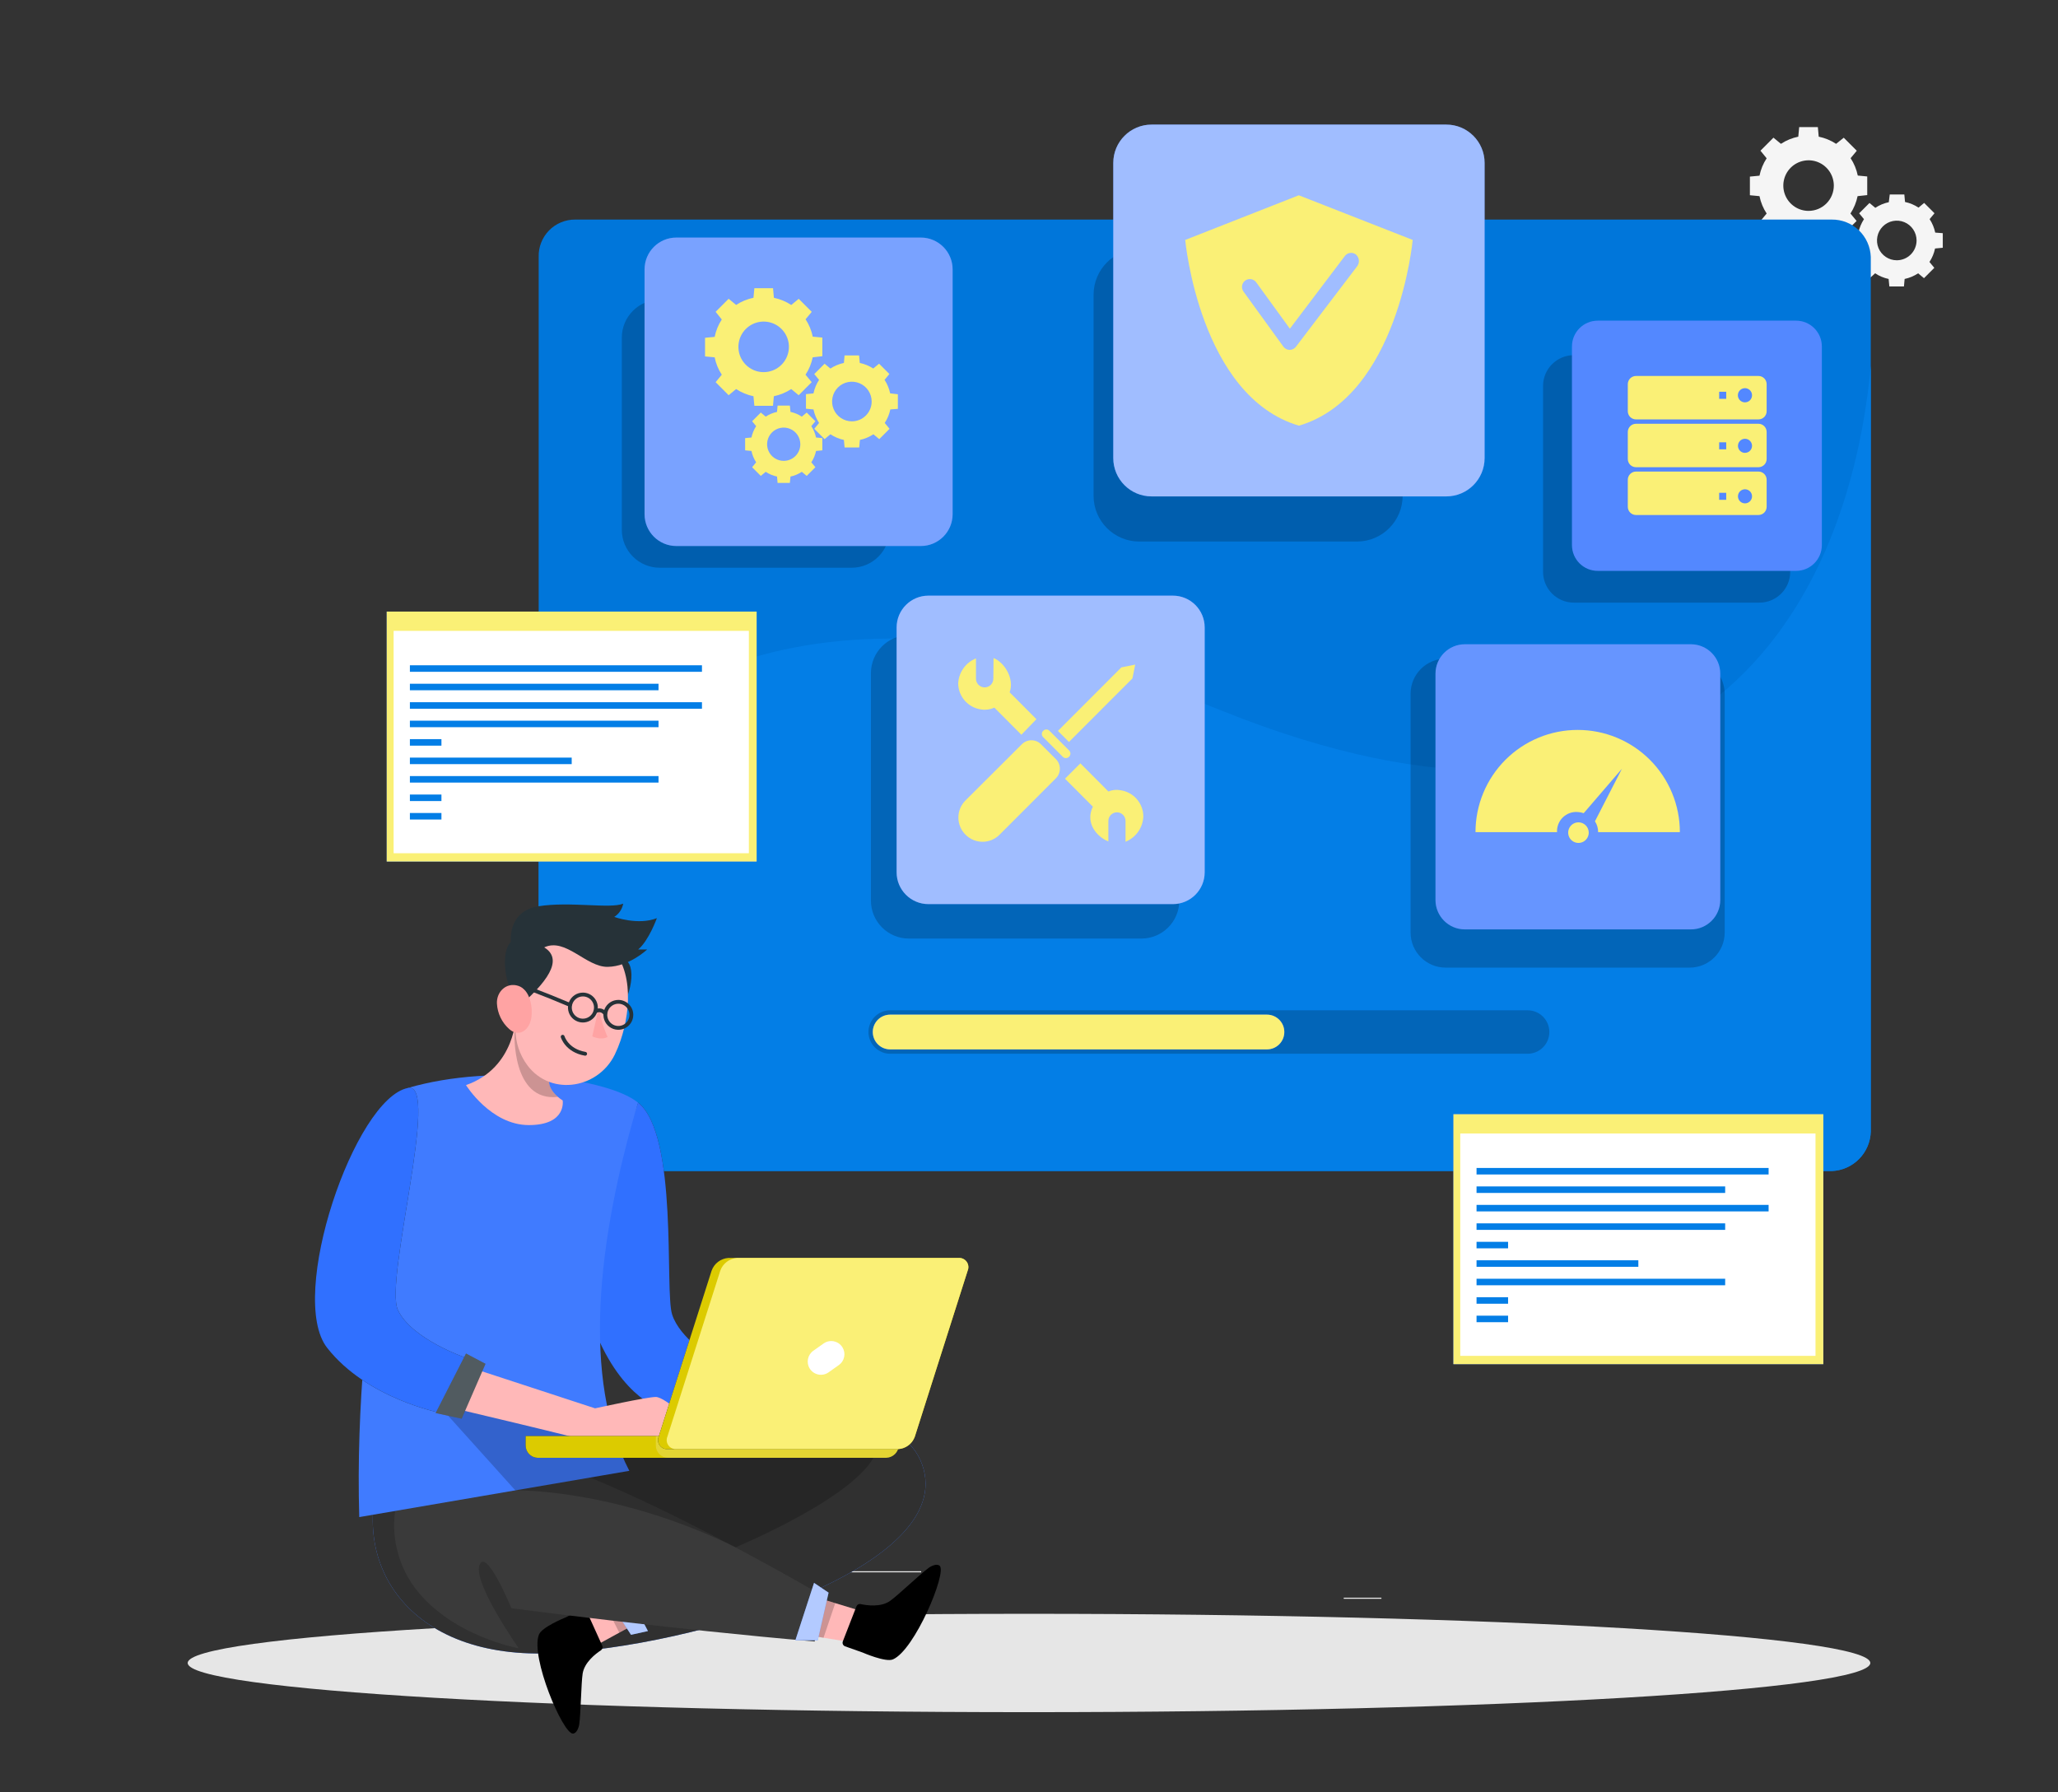 <svg width="302" height="263" viewBox="0 0 302 263" fill="none" xmlns="http://www.w3.org/2000/svg">
<rect x="0" y="0" width="302" height="263" fill="#333333" stroke="none"/>
<g clip-path="url(#clip0_59_152)">
<g clip-path="url(#clip1_59_152)">
<path d="M202.716 234.466H197.183V234.625H202.716V234.466Z" fill="#EBEBEB"/>
<path d="M62.423 227.886H58.392V228.045H62.423V227.886Z" fill="#EBEBEB"/>
<path d="M135.177 230.583H75.527V230.742H135.177V230.583Z" fill="#EBEBEB"/>
<path d="M274.006 28.632V25.897L272.618 25.763C272.431 24.854 272.075 23.989 271.567 23.213L272.471 22.123L270.561 20.21L269.434 21.109C268.659 20.6 267.795 20.243 266.887 20.057L266.76 18.648H264.022L263.888 20.057C262.98 20.243 262.116 20.6 261.341 21.109L260.246 20.203L258.336 22.116L259.246 23.232C258.736 24.007 258.379 24.873 258.196 25.782L256.788 25.916V28.651L258.196 28.785C258.379 29.695 258.736 30.561 259.246 31.336L258.342 32.426L260.252 34.339L261.347 33.433C262.122 33.943 262.986 34.3 263.894 34.486L264.028 35.895H266.766L266.893 34.486C267.801 34.299 268.665 33.942 269.44 33.433L270.536 34.339L272.446 32.426L271.542 31.336C272.049 30.56 272.406 29.694 272.592 28.785L274.006 28.632ZM265.403 30.947C264.67 30.948 263.953 30.732 263.343 30.325C262.733 29.918 262.257 29.338 261.975 28.66C261.694 27.983 261.619 27.236 261.762 26.516C261.904 25.796 262.256 25.134 262.774 24.614C263.292 24.095 263.953 23.741 264.672 23.597C265.391 23.453 266.136 23.526 266.814 23.807C267.491 24.088 268.07 24.563 268.478 25.174C268.885 25.784 269.103 26.502 269.103 27.236C269.103 28.219 268.713 29.162 268.02 29.858C267.326 30.553 266.385 30.945 265.403 30.947Z" fill="#F5F5F5"/>
<path d="M285.092 36.36V34.218L283.984 34.135C283.836 33.43 283.557 32.76 283.162 32.158L283.875 31.297L282.36 29.78L281.532 30.468C280.931 30.069 280.259 29.788 279.552 29.64L279.45 28.537H277.311L277.17 29.672C276.464 29.82 275.792 30.102 275.19 30.5L274.337 29.786L272.822 31.304L273.528 32.164C273.135 32.767 272.856 33.437 272.707 34.141L271.605 34.249V36.392L272.707 36.5C272.854 37.205 273.133 37.875 273.528 38.477L272.822 39.337L274.337 40.855L275.165 40.109C275.767 40.508 276.439 40.789 277.145 40.938L277.253 42.041H279.393L279.495 40.938C280.201 40.79 280.873 40.508 281.475 40.109L282.334 40.823L283.85 39.306L283.137 38.445C283.532 37.843 283.811 37.173 283.958 36.468L285.092 36.36ZM278.348 38.196C277.774 38.197 277.212 38.028 276.734 37.709C276.255 37.391 275.882 36.937 275.661 36.406C275.441 35.875 275.382 35.29 275.494 34.725C275.605 34.161 275.881 33.642 276.287 33.235C276.693 32.828 277.21 32.55 277.773 32.438C278.337 32.325 278.921 32.382 279.452 32.602C279.983 32.822 280.437 33.194 280.756 33.673C281.075 34.151 281.246 34.713 281.246 35.289C281.246 36.059 280.941 36.797 280.397 37.342C279.854 37.887 279.117 38.194 278.348 38.196Z" fill="#F5F5F5"/>
<path d="M274.006 42.455V40.651L273.083 40.562C272.959 39.968 272.724 39.403 272.389 38.898L272.987 38.177L271.714 36.902L270.994 37.501C270.488 37.168 269.924 36.933 269.332 36.806L269.243 35.882H267.447L267.358 36.806C266.766 36.933 266.202 37.168 265.696 37.501L264.977 36.902L263.703 38.177L264.296 38.898C263.965 39.405 263.732 39.969 263.608 40.562L262.678 40.651V42.455L263.608 42.538C263.732 43.131 263.965 43.695 264.296 44.202L263.703 44.923L264.977 46.198L265.696 45.605C266.201 45.939 266.765 46.172 267.358 46.294L267.447 47.225H269.243L269.332 46.294C269.925 46.172 270.489 45.939 270.994 45.605L271.714 46.198L272.987 44.923L272.389 44.202C272.724 43.697 272.959 43.132 273.083 42.538L274.006 42.455ZM268.345 43.992C267.863 43.993 267.391 43.851 266.989 43.584C266.587 43.316 266.273 42.935 266.088 42.489C265.902 42.043 265.853 41.552 265.946 41.078C266.04 40.603 266.271 40.168 266.612 39.826C266.953 39.483 267.388 39.25 267.861 39.155C268.334 39.061 268.825 39.109 269.271 39.293C269.717 39.478 270.098 39.791 270.366 40.193C270.634 40.594 270.778 41.067 270.778 41.55C270.778 42.197 270.522 42.817 270.066 43.275C269.61 43.732 268.991 43.99 268.345 43.992Z" fill="#E0E0E0"/>
<path d="M151 251.266C219.184 251.266 274.458 248.035 274.458 244.049C274.458 240.062 219.184 236.831 151 236.831C82.816 236.831 27.542 240.062 27.542 244.049C27.542 248.035 82.816 251.266 151 251.266Z" fill="#E6E6E6"/>
<path d="M274.528 37.712V166.027C274.493 167.546 273.881 168.995 272.816 170.078C271.751 171.161 270.314 171.796 268.797 171.854H84.39C81.328 171.854 79.048 169.1 79.048 166.027V37.712C79.027 36.997 79.149 36.285 79.409 35.618C79.668 34.952 80.058 34.344 80.556 33.832C81.055 33.32 81.651 32.913 82.31 32.637C82.969 32.36 83.676 32.219 84.39 32.222H268.797C270.279 32.206 271.709 32.772 272.78 33.798C273.851 34.824 274.478 36.228 274.528 37.712Z" fill="#0076DA"/>
<path d="M274.528 53.702V166.027C274.493 167.546 273.881 168.995 272.816 170.078C271.751 171.161 270.314 171.796 268.797 171.854H84.39C81.328 171.854 79.048 169.1 79.048 166.027V122.307C95.272 91.065 133.948 86.003 179.227 104.27C243.328 130.13 270.663 95.031 274.528 53.702Z" fill="#037EE6"/>
<path opacity="0.2" d="M224.174 154.639H130.624C129.78 154.639 128.97 154.303 128.373 153.706C127.776 153.108 127.441 152.297 127.441 151.451C127.441 150.606 127.776 149.795 128.373 149.197C128.97 148.599 129.78 148.263 130.624 148.263H224.174C225.019 148.263 225.829 148.599 226.426 149.197C227.023 149.795 227.358 150.606 227.358 151.451C227.358 152.297 227.023 153.108 226.426 153.706C225.829 154.303 225.019 154.639 224.174 154.639Z" fill="black"/>
<path d="M130.624 154.002C129.949 154.002 129.301 153.733 128.823 153.255C128.346 152.777 128.077 152.128 128.077 151.451C128.077 150.775 128.346 150.126 128.823 149.648C129.301 149.17 129.949 148.901 130.624 148.901H185.919C186.594 148.901 187.242 149.17 187.72 149.648C188.198 150.126 188.466 150.775 188.466 151.451C188.466 152.128 188.198 152.777 187.72 153.255C187.242 153.733 186.594 154.002 185.919 154.002H130.624Z" fill="#407BFF"/>
<path d="M130.624 154.002C129.949 154.002 129.301 153.733 128.823 153.255C128.346 152.777 128.077 152.128 128.077 151.451C128.077 150.775 128.346 150.126 128.823 149.648C129.301 149.17 129.949 148.901 130.624 148.901H185.919C186.594 148.901 187.242 149.17 187.72 149.648C188.198 150.126 188.466 150.775 188.466 151.451C188.466 152.128 188.198 152.777 187.72 153.255C187.242 153.733 186.594 154.002 185.919 154.002H130.624Z" fill="#FAF076"/>
<path d="M93.649 161.819C99.583 166.594 97.514 189.388 98.628 192.895C99.742 196.402 104.518 199.271 104.518 199.271L97.858 207.081C97.858 207.081 92.286 206.112 88.052 197.026C83.817 187.941 93.649 161.819 93.649 161.819Z" fill="#263238"/>
<path d="M93.649 161.819C99.583 166.594 97.514 189.388 98.628 192.895C99.742 196.402 104.518 199.271 104.518 199.271L97.858 207.081C97.858 207.081 92.286 206.112 88.052 197.026C83.817 187.941 93.649 161.819 93.649 161.819Z" fill="#3070FF"/>
<path d="M87.326 211.863C87.326 211.863 129.987 199.946 135.323 214.936C140.659 229.926 101.971 241.868 80.557 242.627C59.144 243.385 50.395 228.287 56.711 213.986L87.326 211.863Z" fill="#407BFF"/>
<path d="M87.326 211.863C87.326 211.863 129.987 199.946 135.323 214.936C140.659 229.926 101.971 241.868 80.557 242.627C59.144 243.385 50.395 228.287 56.711 213.986L87.326 211.863Z" fill="#303030"/>
<path d="M96.004 229.282L88.459 234.816L84.836 237.481L87.198 241.613L90.879 239.598L99.863 234.682L96.004 229.282Z" fill="#FFB8B8"/>
<path d="M88.37 241.492L86.091 236.461C86.061 236.395 86.017 236.336 85.964 236.287C85.911 236.238 85.848 236.2 85.78 236.175C85.711 236.151 85.639 236.14 85.567 236.145C85.494 236.149 85.423 236.168 85.358 236.2L82.9 237.405C82.9 237.405 79.481 238.788 79.08 239.898C77.806 243.15 82.576 254.403 84.059 254.409C84.601 254.409 84.925 253.568 85.002 253.032C85.237 251.323 85.282 247.039 85.498 245.617C85.753 243.959 87.409 242.684 88.204 242.174C88.308 242.098 88.38 241.988 88.411 241.863C88.441 241.738 88.427 241.607 88.37 241.492Z" fill="black"/>
<path opacity="0.2" d="M96.004 229.282L88.459 234.816L90.879 239.598L99.863 234.682L96.004 229.282Z" fill="black"/>
<path d="M92.598 239.911L95.081 239.362L90.962 231.475L88.656 233.828L92.598 239.911Z" fill="#407BFF"/>
<path opacity="0.6" d="M92.598 239.911L95.081 239.362L90.962 231.475L88.656 233.828L92.598 239.911Z" fill="white"/>
<path d="M111.617 238.82L120.85 240.344L125.288 241.071L126.581 236.487L122.569 235.263L112.776 232.279L111.617 238.82Z" fill="#FFB8B8"/>
<path d="M125.677 235.741L123.677 240.886C123.652 240.954 123.64 241.027 123.643 241.1C123.645 241.173 123.662 241.244 123.692 241.311C123.722 241.377 123.765 241.437 123.818 241.486C123.872 241.536 123.934 241.575 124.002 241.6L126.581 242.512C126.581 242.512 129.962 243.991 131.038 243.519C134.222 242.142 138.946 230.87 137.909 229.805C137.527 229.416 136.705 229.773 136.266 230.098C134.884 231.118 131.809 234.089 130.631 234.925C129.268 235.907 127.186 235.601 126.282 235.403C126.157 235.378 126.028 235.399 125.917 235.461C125.806 235.522 125.721 235.622 125.677 235.741Z" fill="black"/>
<path opacity="0.2" d="M111.617 238.82L120.85 240.344L122.569 235.263L112.776 232.279L111.617 238.82Z" fill="black"/>
<path d="M120.978 234.338C120.978 234.338 82.595 211.665 69.605 212.271C56.616 212.877 55.489 225.794 60.844 232.967C66.199 240.14 76.126 241.894 76.126 241.894C76.126 241.894 69.389 232.33 70.363 229.677C71.337 227.025 75.049 236.015 75.049 236.015C75.049 236.015 98.832 239.133 119.551 240.893L120.978 234.338Z" fill="#3A3A3A"/>
<path d="M121.589 233.726L119.456 232.292L116.718 240.714H120.003L121.589 233.726Z" fill="#407BFF"/>
<path opacity="0.6" d="M121.589 233.726L119.456 232.292L116.718 240.714H120.003L121.589 233.726Z" fill="white"/>
<path d="M92.35 215.848C85.403 202.459 87.612 182.088 93.623 161.819C89.421 158.305 72.655 155.934 59.876 159.657C59.876 159.657 51.764 189.758 52.719 222.638L92.35 215.848Z" fill="#407BFF"/>
<path d="M77.603 165.109C72.019 165.109 68.383 159.243 68.383 159.243C75.705 156.692 75.731 148.933 75.731 148.933L78.552 151.694L82.569 155.634C79.226 158.006 80.805 160.059 81.869 160.971C82.086 161.165 82.321 161.34 82.569 161.493C82.569 161.493 83.187 165.109 77.603 165.109Z" fill="#FFB8B8"/>
<path opacity="0.2" d="M81.869 160.971C75.017 161.742 75.501 151.47 75.501 151.47C76.529 151.454 77.556 151.529 78.57 151.694L82.588 155.634C79.226 158.006 80.805 160.059 81.869 160.971Z" fill="black"/>
<path d="M87.218 141.25C84.626 142.321 85.123 145.158 89.427 150.329C92.076 148.04 93.515 142.838 92.12 141.167C90.726 139.497 89.484 140.3 87.218 141.25Z" fill="#263238"/>
<path d="M91.051 152.727C90.816 153.419 90.539 154.096 90.223 154.754C87.676 159.976 80.302 160.99 77.042 155.825L77.004 155.774C74.852 152.299 75.661 149.054 76.558 143.431C76.758 142.127 77.286 140.896 78.092 139.853C78.898 138.81 79.955 137.989 81.165 137.467C82.374 136.946 83.697 136.741 85.007 136.872C86.318 137.002 87.573 137.465 88.656 138.215C92.948 141.205 92.694 147.926 91.051 152.727Z" fill="#FFB8B8"/>
<path d="M87.886 147.823C88.109 149.325 88.537 150.788 89.16 152.172C88.179 152.733 86.912 152.089 86.912 152.089L87.886 147.823Z" fill="#FFA3A3"/>
<path d="M79.863 139.031C82.251 140.504 81.309 143.226 76.24 147.639C73.98 144.961 73.388 139.586 75.037 138.17C76.686 136.755 77.775 137.75 79.863 139.031Z" fill="#263238"/>
<path d="M72.923 147.294C72.963 148.003 73.144 148.697 73.453 149.336C73.762 149.975 74.194 150.547 74.725 151.018C76.151 152.293 77.673 151.184 77.959 149.411C78.22 147.811 77.781 145.235 76.049 144.674C74.317 144.113 72.827 145.541 72.923 147.294Z" fill="#FFA3A3"/>
<path d="M82.569 152.146C82.569 152.146 83.155 154.174 85.868 154.646" stroke="#263238" stroke-width="0.56" stroke-linecap="round" stroke-linejoin="round"/>
<path d="M87.447 147.862C87.447 148.24 87.335 148.61 87.125 148.924C86.915 149.239 86.617 149.484 86.267 149.629C85.918 149.774 85.534 149.812 85.164 149.738C84.793 149.664 84.453 149.482 84.186 149.214C83.919 148.947 83.737 148.606 83.663 148.235C83.589 147.864 83.627 147.479 83.772 147.13C83.916 146.78 84.161 146.482 84.475 146.271C84.789 146.061 85.159 145.949 85.537 145.949C86.043 145.949 86.529 146.151 86.887 146.509C87.245 146.868 87.447 147.354 87.447 147.862Z" stroke="#263238" stroke-width="0.56" stroke-linecap="round" stroke-linejoin="round"/>
<path d="M92.649 148.933C92.649 149.311 92.537 149.681 92.327 149.995C92.117 150.31 91.819 150.555 91.47 150.7C91.121 150.845 90.737 150.883 90.366 150.809C89.996 150.735 89.655 150.553 89.388 150.285C89.121 150.018 88.939 149.677 88.865 149.306C88.791 148.935 88.829 148.55 88.974 148.201C89.118 147.851 89.363 147.553 89.677 147.342C89.992 147.132 90.361 147.02 90.739 147.02C91.245 147.02 91.731 147.222 92.09 147.58C92.448 147.939 92.649 148.425 92.649 148.933Z" stroke="#263238" stroke-width="0.56" stroke-linecap="round" stroke-linejoin="round"/>
<path d="M87.447 148.385C87.674 148.263 87.939 148.232 88.189 148.298C88.438 148.364 88.653 148.523 88.79 148.742" stroke="#263238" stroke-width="0.56" stroke-linecap="round" stroke-linejoin="round"/>
<path d="M83.626 147.466C83.626 147.466 78.093 145.133 77.061 144.916" stroke="#263238" stroke-width="0.56" stroke-linecap="round" stroke-linejoin="round"/>
<path d="M74.979 138.247C74.979 138.247 74.406 133.746 78.997 133C83.588 132.254 89.593 133.408 91.452 132.611C91.379 133.009 91.224 133.389 90.998 133.725C90.771 134.061 90.477 134.346 90.134 134.562C90.134 134.562 93.636 135.837 96.393 134.74C96.393 134.74 95.196 138.062 93.649 139.337H94.967C94.967 139.337 92.356 141.837 89.179 141.888C86.001 141.939 83.009 137.558 79.863 139.031C76.718 140.504 74.979 138.247 74.979 138.247Z" fill="#263238"/>
<path opacity="0.2" d="M62.423 204.052L75.622 218.717C75.622 218.717 90.223 218.392 107.95 227.07C107.95 227.07 126.969 219.202 128.72 212.666C130.471 206.131 88.79 210.754 88.79 210.754L62.423 204.052Z" fill="black"/>
<path d="M66.154 199.749L87.326 206.679C87.326 206.679 94.89 205.009 96.24 205.009C97.59 205.009 102.818 209.262 99.863 210.747C96.909 212.233 88.841 212.418 87.963 211.946C87.084 211.474 63.607 205.965 63.607 205.965L66.154 199.749Z" fill="#FFB8B8"/>
<path d="M59.876 159.657C64.664 158.726 56.355 187.954 58.392 192.257C60.43 196.561 68.383 199.271 68.383 199.271L64.721 207.362C64.721 207.362 53.897 205.315 48.007 197.798C42.117 190.281 52.057 161.175 59.876 159.657Z" fill="#263238"/>
<path d="M59.876 159.657C64.664 158.726 56.355 187.954 58.392 192.257C60.43 196.561 68.383 199.271 68.383 199.271L64.721 207.362C64.721 207.362 53.897 205.315 48.007 197.798C42.117 190.281 52.057 161.175 59.876 159.657Z" fill="#3070FF"/>
<path d="M68.383 198.633L63.925 207.368L67.746 208.197L71.248 200.144L68.383 198.633Z" fill="#263238"/>
<path opacity="0.2" d="M68.383 198.633L63.925 207.368L67.746 208.197L71.248 200.144L68.383 198.633Z" fill="white"/>
<path d="M77.138 210.747V212.137C77.139 212.601 77.318 213.046 77.638 213.381C77.958 213.715 78.395 213.914 78.857 213.935H130.045C130.522 213.922 130.977 213.73 131.32 213.397C131.663 213.064 131.869 212.615 131.898 212.137V210.747H77.138Z" fill="#263238"/>
<path d="M77.138 210.747V212.137C77.139 212.601 77.318 213.046 77.638 213.381C77.958 213.715 78.395 213.914 78.857 213.935H130.045C130.522 213.922 130.977 213.73 131.32 213.397C131.663 213.064 131.869 212.615 131.898 212.137V210.747H77.138Z" fill="#DCCB00"/>
<path opacity="0.2" d="M96.24 210.747V212.137C96.243 212.601 96.424 213.047 96.745 213.381C97.066 213.716 97.503 213.914 97.966 213.935H130.045C130.522 213.922 130.977 213.73 131.32 213.397C131.663 213.064 131.869 212.615 131.898 212.137V210.747H96.24Z" fill="white"/>
<path d="M97.966 212.66H131.783C132.326 212.633 132.849 212.447 133.286 212.123C133.724 211.8 134.056 211.355 134.241 210.843L141.996 186.481C142.085 186.273 142.12 186.046 142.099 185.821C142.077 185.597 141.999 185.381 141.872 185.194C141.745 185.007 141.574 184.856 141.373 184.753C141.172 184.65 140.948 184.6 140.723 184.606H106.88C106.333 184.646 105.809 184.845 105.373 185.177C104.936 185.51 104.606 185.963 104.422 186.481L96.667 210.811C96.577 211.019 96.542 211.247 96.565 211.473C96.589 211.698 96.669 211.914 96.799 212.099C96.93 212.285 97.106 212.434 97.31 212.532C97.514 212.63 97.74 212.674 97.966 212.66Z" fill="#263238"/>
<path d="M97.966 212.66H131.783C132.326 212.633 132.849 212.447 133.286 212.123C133.724 211.8 134.056 211.355 134.241 210.843L141.996 186.481C142.085 186.273 142.12 186.046 142.099 185.821C142.077 185.597 141.999 185.381 141.872 185.194C141.745 185.007 141.574 184.856 141.373 184.753C141.172 184.65 140.948 184.6 140.723 184.606H106.88C106.333 184.646 105.809 184.845 105.373 185.177C104.936 185.51 104.606 185.963 104.422 186.481L96.667 210.811C96.577 211.019 96.542 211.247 96.565 211.473C96.589 211.698 96.669 211.914 96.799 212.099C96.93 212.285 97.106 212.434 97.31 212.532C97.514 212.63 97.74 212.674 97.966 212.66Z" fill="#DCCB00"/>
<path d="M99.239 212.66H131.783C132.326 212.633 132.849 212.447 133.286 212.123C133.724 211.8 134.056 211.355 134.241 210.843L141.996 186.481C142.085 186.273 142.12 186.046 142.099 185.821C142.077 185.597 141.999 185.381 141.872 185.194C141.745 185.007 141.574 184.856 141.373 184.753C141.172 184.65 140.948 184.6 140.723 184.606H108.154C107.607 184.646 107.083 184.845 106.646 185.177C106.21 185.51 105.88 185.963 105.696 186.481L97.94 210.811C97.851 211.019 97.816 211.247 97.839 211.473C97.862 211.698 97.943 211.914 98.073 212.099C98.203 212.285 98.379 212.434 98.583 212.532C98.787 212.63 99.013 212.674 99.239 212.66Z" fill="#FAF076"/>
<path d="M123.632 197.733C123.047 196.775 121.773 196.512 120.857 197.161L119.347 198.23C118.516 198.82 118.282 199.952 118.812 200.823C119.398 201.783 120.674 202.046 121.591 201.395L123.1 200.324C123.93 199.734 124.163 198.602 123.632 197.733Z" fill="white"/>
<path opacity="0.2" d="M124.97 43.979H96.813C93.74 43.979 91.248 46.474 91.248 49.551V77.746C91.248 80.823 93.74 83.318 96.813 83.318H124.97C128.043 83.318 130.535 80.823 130.535 77.746V49.551C130.535 46.474 128.043 43.979 124.97 43.979Z" fill="black"/>
<path d="M135.126 34.862H99.252C96.674 34.862 94.585 36.954 94.585 39.535V75.457C94.585 78.038 96.674 80.13 99.252 80.13H135.126C137.704 80.13 139.793 78.038 139.793 75.457V39.535C139.793 36.954 137.704 34.862 135.126 34.862Z" fill="#407BFF"/>
<path opacity="0.3" d="M135.126 34.862H99.252C96.674 34.862 94.585 36.954 94.585 39.535V75.457C94.585 78.038 96.674 80.13 99.252 80.13H135.126C137.704 80.13 139.793 78.038 139.793 75.457V39.535C139.793 36.954 137.704 34.862 135.126 34.862Z" fill="white"/>
<path d="M120.672 52.274V49.539L119.265 49.405C119.078 48.496 118.722 47.631 118.214 46.855L119.118 45.764L117.208 43.852L116.113 44.757C115.338 44.248 114.473 43.892 113.566 43.705L113.438 42.296H110.7L110.567 43.699C109.659 43.884 108.794 44.242 108.02 44.751L106.925 43.845L105.014 45.758L105.919 46.886C105.41 47.662 105.055 48.528 104.874 49.437L103.461 49.571V52.306L104.874 52.44C105.053 53.35 105.408 54.216 105.919 54.99L105.014 56.087L106.925 58L108.02 57.094C108.794 57.603 109.659 57.961 110.567 58.146L110.7 59.556H113.432L113.559 58.146C114.467 57.96 115.331 57.603 116.106 57.094L117.202 58L119.112 56.087L118.208 54.99C118.717 54.215 119.074 53.349 119.258 52.44L120.672 52.274ZM112.069 54.614C111.336 54.615 110.619 54.399 110.009 53.992C109.399 53.585 108.923 53.006 108.641 52.328C108.36 51.65 108.285 50.904 108.428 50.183C108.57 49.463 108.922 48.801 109.44 48.282C109.958 47.762 110.619 47.408 111.338 47.264C112.057 47.121 112.802 47.194 113.48 47.474C114.157 47.755 114.736 48.231 115.144 48.841C115.551 49.452 115.769 50.169 115.769 50.903C115.769 51.886 115.379 52.829 114.686 53.525C113.992 54.221 113.051 54.612 112.069 54.614Z" fill="#FAF076"/>
<path d="M131.758 60.002V57.859L130.624 57.726C130.477 57.019 130.199 56.346 129.803 55.743L130.51 54.888L129 53.371L128.141 54.079C127.539 53.687 126.87 53.41 126.167 53.263L126.065 52.159H123.938L123.836 53.263C123.131 53.411 122.46 53.69 121.856 54.085L121.003 53.377L119.488 54.895L120.194 55.749C119.798 56.352 119.52 57.025 119.373 57.732L118.271 57.84V59.983L119.373 60.085C119.519 60.792 119.797 61.465 120.194 62.068L119.488 62.928L121.003 64.446L121.856 63.732C122.459 64.129 123.131 64.41 123.836 64.561L123.938 65.664H126.084L126.186 64.561C126.892 64.41 127.563 64.129 128.166 63.732L129.026 64.446L130.535 62.928L129.828 62.068C130.225 61.465 130.504 60.792 130.65 60.085L131.758 60.002ZM125.014 61.832C124.44 61.833 123.877 61.663 123.399 61.344C122.92 61.025 122.547 60.571 122.327 60.04C122.106 59.508 122.048 58.923 122.16 58.359C122.272 57.794 122.549 57.275 122.955 56.868C123.361 56.461 123.879 56.184 124.443 56.072C125.007 55.96 125.591 56.019 126.122 56.239C126.653 56.46 127.106 56.834 127.425 57.313C127.744 57.792 127.913 58.355 127.912 58.931C127.91 59.7 127.604 60.436 127.061 60.98C126.518 61.524 125.782 61.83 125.014 61.832Z" fill="#FAF076"/>
<path d="M120.672 66.091V64.293L119.749 64.204C119.625 63.61 119.39 63.045 119.055 62.539L119.653 61.819L118.38 60.544L117.66 61.143C117.155 60.807 116.591 60.572 115.998 60.448L115.909 59.524H114.107L114.024 60.448C113.431 60.572 112.867 60.807 112.362 61.143L111.643 60.544L110.369 61.819L110.962 62.539C110.631 63.047 110.398 63.611 110.274 64.204L109.344 64.293V66.091L110.274 66.18C110.395 66.774 110.628 67.339 110.962 67.844L110.369 68.565L111.643 69.84L112.362 69.241C112.867 69.576 113.431 69.812 114.024 69.936L114.107 70.866H115.909L115.998 69.936C116.591 69.812 117.155 69.576 117.66 69.241L118.38 69.84L119.653 68.565L119.055 67.844C119.39 67.339 119.625 66.774 119.749 66.18L120.672 66.091ZM115.011 67.634C114.529 67.635 114.057 67.493 113.655 67.225C113.253 66.958 112.939 66.577 112.754 66.131C112.568 65.685 112.519 65.194 112.612 64.719C112.706 64.245 112.937 63.81 113.278 63.467C113.619 63.125 114.054 62.892 114.527 62.797C115 62.703 115.491 62.751 115.937 62.935C116.383 63.12 116.764 63.433 117.032 63.834C117.3 64.236 117.444 64.709 117.444 65.192C117.444 65.838 117.188 66.459 116.732 66.916C116.276 67.374 115.657 67.632 115.011 67.634Z" fill="#FAF076"/>
<path opacity="0.2" d="M247.944 96.663H212.14C209.299 96.663 206.995 98.97 206.995 101.815V136.85C206.995 139.696 209.299 142.002 212.14 142.002H247.944C250.785 142.002 253.089 139.696 253.089 136.85V101.815C253.089 98.97 250.785 96.663 247.944 96.663Z" fill="black"/>
<path d="M248.129 94.546H214.961C212.58 94.546 210.65 96.479 210.65 98.863V132.075C210.65 134.459 212.58 136.391 214.961 136.391H248.129C250.509 136.391 252.439 134.459 252.439 132.075V98.863C252.439 96.479 250.509 94.546 248.129 94.546Z" fill="#407BFF"/>
<path opacity="0.2" d="M248.129 94.546H214.961C212.58 94.546 210.65 96.479 210.65 98.863V132.075C210.65 134.459 212.58 136.391 214.961 136.391H248.129C250.509 136.391 252.439 134.459 252.439 132.075V98.863C252.439 96.479 250.509 94.546 248.129 94.546Z" fill="white"/>
<path d="M233.14 122.192C233.14 122.491 233.051 122.784 232.885 123.032C232.719 123.281 232.483 123.475 232.207 123.589C231.931 123.703 231.627 123.733 231.334 123.674C231.041 123.615 230.772 123.47 230.561 123.258C230.351 123.047 230.207 122.777 230.15 122.483C230.092 122.19 230.123 121.886 230.238 121.61C230.353 121.334 230.548 121.098 230.797 120.933C231.046 120.767 231.338 120.68 231.637 120.681C232.036 120.683 232.418 120.843 232.7 121.126C232.982 121.409 233.14 121.793 233.14 122.192Z" fill="#FAF076"/>
<path d="M231.503 107.12C229.536 107.119 227.587 107.506 225.769 108.26C223.951 109.014 222.299 110.119 220.907 111.512C219.516 112.905 218.412 114.559 217.66 116.38C216.907 118.201 216.52 120.152 216.521 122.122H228.485C228.465 121.723 228.53 121.324 228.676 120.952C228.821 120.579 229.044 120.242 229.329 119.963C229.614 119.683 229.956 119.467 230.331 119.329C230.705 119.192 231.105 119.135 231.503 119.164C231.809 119.179 232.111 119.236 232.401 119.336L238.011 112.813L234.05 120.528C234.36 121.001 234.522 121.556 234.515 122.122H246.511C246.511 120.15 246.123 118.197 245.368 116.375C244.614 114.553 243.508 112.898 242.114 111.505C240.72 110.111 239.065 109.007 237.245 108.254C235.424 107.502 233.473 107.116 231.503 107.12Z" fill="#FAF076"/>
<path opacity="0.2" d="M258.189 52.121H230.949C228.456 52.121 226.435 54.145 226.435 56.642V83.918C226.435 86.414 228.456 88.438 230.949 88.438H258.189C260.682 88.438 262.704 86.414 262.704 83.918V56.642C262.704 54.145 260.682 52.121 258.189 52.121Z" fill="black"/>
<path d="M263.563 47.059H234.458C232.369 47.059 230.676 48.754 230.676 50.846V79.99C230.676 82.082 232.369 83.777 234.458 83.777H263.563C265.652 83.777 267.346 82.082 267.346 79.99V50.846C267.346 48.754 265.652 47.059 263.563 47.059Z" fill="#407BFF"/>
<path opacity="0.1" d="M263.563 47.059H234.458C232.369 47.059 230.676 48.754 230.676 50.846V79.99C230.676 82.082 232.369 83.777 234.458 83.777H263.563C265.652 83.777 267.346 82.082 267.346 79.99V50.846C267.346 48.754 265.652 47.059 263.563 47.059Z" fill="white"/>
<path d="M259.246 56.38C259.246 56.06 259.119 55.754 258.894 55.528C258.668 55.302 258.362 55.175 258.043 55.175H240.074C239.755 55.175 239.449 55.302 239.223 55.528C238.997 55.754 238.87 56.06 238.87 56.38V60.346C238.87 60.666 238.997 60.972 239.223 61.198C239.449 61.424 239.755 61.551 240.074 61.551H258.043C258.362 61.551 258.668 61.424 258.894 61.198C259.119 60.972 259.246 60.666 259.246 60.346V56.38ZM253.312 58.529H252.28V57.496H253.312V58.529ZM256.069 59.045C255.863 59.047 255.661 58.986 255.49 58.873C255.318 58.759 255.184 58.597 255.105 58.407C255.025 58.217 255.004 58.007 255.044 57.805C255.084 57.603 255.183 57.417 255.328 57.271C255.474 57.125 255.66 57.026 255.861 56.986C256.063 56.947 256.273 56.968 256.463 57.047C256.652 57.127 256.814 57.261 256.928 57.433C257.042 57.604 257.102 57.806 257.1 58.012C257.1 58.148 257.073 58.283 257.021 58.409C256.969 58.535 256.892 58.649 256.796 58.745C256.699 58.841 256.585 58.917 256.459 58.968C256.333 59.02 256.198 59.046 256.062 59.045H256.069Z" fill="#FAF076"/>
<path d="M259.246 63.394C259.246 63.074 259.119 62.768 258.894 62.542C258.668 62.316 258.362 62.189 258.043 62.189H240.074C239.755 62.189 239.449 62.316 239.223 62.542C238.997 62.768 238.87 63.074 238.87 63.394V67.36C238.87 67.679 238.997 67.986 239.223 68.212C239.449 68.438 239.755 68.565 240.074 68.565H258.043C258.362 68.565 258.668 68.438 258.894 68.212C259.119 67.986 259.246 67.679 259.246 67.36V63.394ZM253.312 65.944H252.28V64.911H253.312V65.944ZM256.069 66.461C255.865 66.461 255.665 66.4 255.496 66.287C255.326 66.173 255.194 66.012 255.116 65.823C255.038 65.634 255.017 65.427 255.057 65.226C255.097 65.026 255.195 64.842 255.339 64.697C255.484 64.553 255.667 64.454 255.867 64.415C256.068 64.375 256.275 64.395 256.463 64.473C256.652 64.552 256.813 64.684 256.926 64.854C257.04 65.024 257.1 65.223 257.1 65.428C257.1 65.564 257.073 65.698 257.021 65.823C256.969 65.949 256.892 66.063 256.796 66.158C256.699 66.254 256.584 66.329 256.459 66.38C256.333 66.431 256.198 66.456 256.062 66.454L256.069 66.461Z" fill="#FAF076"/>
<path d="M259.246 70.407C259.246 70.088 259.119 69.781 258.894 69.555C258.668 69.329 258.362 69.202 258.043 69.202H240.074C239.755 69.202 239.449 69.329 239.223 69.555C238.997 69.781 238.87 70.088 238.87 70.407V74.373C238.87 74.693 238.997 74.999 239.223 75.225C239.449 75.451 239.755 75.578 240.074 75.578H258.043C258.362 75.578 258.668 75.451 258.894 75.225C259.119 74.999 259.246 74.693 259.246 74.373V70.407ZM253.312 73.353H252.28V72.32H253.312V73.353ZM256.069 73.869C255.865 73.869 255.665 73.809 255.496 73.695C255.326 73.582 255.194 73.42 255.116 73.232C255.038 73.043 255.017 72.835 255.057 72.635C255.097 72.434 255.195 72.251 255.339 72.106C255.484 71.962 255.667 71.863 255.867 71.823C256.068 71.784 256.275 71.804 256.463 71.882C256.652 71.96 256.813 72.093 256.926 72.263C257.04 72.432 257.1 72.632 257.1 72.836C257.1 72.973 257.073 73.107 257.021 73.233C256.969 73.359 256.892 73.473 256.796 73.569C256.699 73.665 256.585 73.741 256.459 73.793C256.333 73.844 256.198 73.87 256.062 73.869H256.069Z" fill="#FAF076"/>
<path opacity="0.2" d="M167.492 93.22H133.369C130.295 93.22 127.803 95.715 127.803 98.793V132.164C127.803 135.242 130.295 137.737 133.369 137.737H167.492C170.565 137.737 173.057 135.242 173.057 132.164V98.793C173.057 95.715 170.565 93.22 167.492 93.22Z" fill="black"/>
<path d="M172.114 87.412H136.24C133.663 87.412 131.573 89.504 131.573 92.085V128.007C131.573 130.588 133.663 132.681 136.24 132.681H172.114C174.692 132.681 176.782 130.588 176.782 128.007V92.085C176.782 89.504 174.692 87.412 172.114 87.412Z" fill="#407BFF"/>
<path opacity="0.5" d="M172.114 87.412H136.24C133.663 87.412 131.573 89.504 131.573 92.085V128.007C131.573 130.588 133.663 132.681 136.24 132.681H172.114C174.692 132.681 176.782 130.588 176.782 128.007V92.085C176.782 89.504 174.692 87.412 172.114 87.412Z" fill="white"/>
<path d="M141.672 122.479C141.343 122.151 141.083 121.761 140.905 121.331C140.728 120.902 140.636 120.441 140.636 119.977C140.636 119.512 140.728 119.052 140.905 118.622C141.083 118.193 141.343 117.803 141.672 117.474L149.949 109.224C150.133 109.038 150.353 108.89 150.594 108.789C150.836 108.688 151.095 108.636 151.356 108.636C151.618 108.636 151.877 108.688 152.119 108.789C152.36 108.89 152.58 109.038 152.764 109.224L154.941 111.398C155.128 111.583 155.275 111.803 155.376 112.045C155.477 112.288 155.529 112.548 155.529 112.81C155.529 113.073 155.477 113.333 155.376 113.575C155.275 113.818 155.128 114.038 154.941 114.222L146.696 122.479C146.368 122.813 145.977 123.079 145.546 123.26C145.114 123.441 144.651 123.534 144.184 123.534C143.716 123.534 143.253 123.441 142.822 123.26C142.39 123.079 141.999 122.813 141.672 122.479Z" fill="#FAF076"/>
<path d="M156.864 108.886L155.241 107.267L164.556 97.939L166.587 97.531L166.18 99.558L156.864 108.886Z" fill="#FAF076"/>
<path d="M155.947 111.054L153.082 108.178C153.019 108.119 152.97 108.047 152.936 107.967C152.901 107.888 152.884 107.802 152.884 107.716C152.884 107.629 152.901 107.544 152.936 107.464C152.97 107.385 153.019 107.313 153.082 107.254C153.142 107.19 153.214 107.139 153.294 107.104C153.374 107.07 153.46 107.052 153.547 107.052C153.634 107.052 153.72 107.07 153.8 107.104C153.88 107.139 153.952 107.19 154.012 107.254L156.877 110.123C156.941 110.182 156.991 110.254 157.026 110.335C157.061 110.415 157.079 110.501 157.079 110.588C157.079 110.675 157.061 110.762 157.026 110.842C156.991 110.922 156.941 110.994 156.877 111.054C156.818 111.117 156.746 111.168 156.666 111.203C156.586 111.238 156.499 111.255 156.412 111.255C156.325 111.255 156.239 111.238 156.159 111.203C156.079 111.168 156.007 111.117 155.947 111.054Z" fill="#FAF076"/>
<path d="M152.089 105.545L148.16 101.598C148.892 99.628 147.409 97.205 145.798 96.568L145.766 99.603C145.766 99.941 145.632 100.265 145.393 100.504C145.154 100.743 144.83 100.878 144.493 100.878C144.155 100.878 143.831 100.743 143.592 100.504C143.353 100.265 143.219 99.941 143.219 99.603V96.619C142.48 96.918 141.842 97.423 141.379 98.074C140.917 98.725 140.649 99.494 140.608 100.291C140.618 101.233 140.967 102.139 141.593 102.842C142.218 103.545 143.076 103.998 144.009 104.117C144.658 104.217 145.322 104.123 145.919 103.849L149.879 107.827L152.089 105.545Z" fill="#FAF076"/>
<path d="M165.167 120.516V123.531C165.907 123.232 166.545 122.727 167.007 122.076C167.47 121.426 167.737 120.656 167.778 119.859C167.784 118.921 167.453 118.013 166.845 117.3C166.237 116.587 165.393 116.117 164.467 115.976C163.858 115.85 163.225 115.912 162.652 116.155L158.539 112.023L156.285 114.28L160.373 118.38C159.188 120.803 161.01 122.843 162.646 123.48V120.484C162.646 120.146 162.78 119.821 163.019 119.582C163.258 119.343 163.582 119.209 163.919 119.209C164.087 119.212 164.253 119.248 164.406 119.316C164.56 119.384 164.699 119.481 164.815 119.602C164.931 119.724 165.022 119.867 165.082 120.024C165.143 120.18 165.172 120.348 165.167 120.516Z" fill="#FAF076"/>
<path opacity="0.2" d="M199.119 36.538H167.186C163.479 36.538 160.475 39.547 160.475 43.258V72.754C160.475 76.465 163.479 79.474 167.186 79.474H199.119C202.825 79.474 205.83 76.465 205.83 72.754V43.258C205.83 39.547 202.825 36.538 199.119 36.538Z" fill="black"/>
<path d="M168.988 72.849H212.235C215.341 72.849 217.858 70.329 217.858 67.219V23.914C217.858 20.805 215.341 18.284 212.235 18.284L168.988 18.284C165.883 18.284 163.366 20.805 163.366 23.914V67.219C163.366 70.329 165.883 72.849 168.988 72.849Z" fill="#407BFF"/>
<path opacity="0.5" d="M168.988 72.849H212.235C215.341 72.849 217.858 70.329 217.858 67.219V23.914C217.858 20.805 215.341 18.284 212.235 18.284L168.988 18.284C165.883 18.284 163.366 20.805 163.366 23.914V67.219C163.366 70.329 165.883 72.849 168.988 72.849Z" fill="white"/>
<path d="M190.593 28.658L173.923 35.212C173.923 35.212 176.03 58.165 190.612 62.469C205.2 58.165 207.307 35.212 207.307 35.212L190.593 28.658ZM190.172 50.884C190.064 51.027 189.924 51.143 189.764 51.224C189.604 51.304 189.428 51.347 189.249 51.35C189.068 51.347 188.89 51.301 188.73 51.217C188.57 51.133 188.431 51.012 188.326 50.865L182.474 42.787C182.385 42.664 182.321 42.525 182.286 42.378C182.25 42.23 182.244 42.077 182.268 41.927C182.292 41.778 182.344 41.634 182.424 41.505C182.503 41.375 182.606 41.263 182.729 41.174C182.851 41.084 182.99 41.02 183.137 40.985C183.285 40.949 183.438 40.943 183.587 40.967C183.737 40.991 183.88 41.044 184.009 41.123C184.138 41.202 184.251 41.306 184.34 41.429L189.281 48.238L197.355 37.565C197.539 37.322 197.812 37.162 198.114 37.12C198.416 37.078 198.722 37.158 198.966 37.342C199.205 37.546 199.359 37.832 199.401 38.144C199.442 38.456 199.366 38.772 199.189 39.031L190.172 50.884Z" fill="#FAF076"/>
<path d="M267.562 163.515H213.28V200.195H267.562V163.515Z" fill="#407BFF"/>
<path d="M267.562 163.515H213.28V200.195H267.562V163.515Z" fill="#FAF076"/>
<path d="M266.416 166.345H214.286V198.977H266.416V166.345Z" fill="white"/>
<path d="M259.533 171.402H216.674V172.358H259.533V171.402Z" fill="#037EE6"/>
<path d="M253.159 174.111H216.674V175.068H253.159V174.111Z" fill="#037EE6"/>
<path d="M259.533 176.821H216.674V177.777H259.533V176.821Z" fill="#037EE6"/>
<path d="M253.159 179.531H216.674V180.487H253.159V179.531Z" fill="#037EE6"/>
<path d="M221.303 182.241H216.674V183.197H221.303V182.241Z" fill="#037EE6"/>
<path d="M240.418 184.95H216.674V185.907H240.418V184.95Z" fill="#037EE6"/>
<path d="M253.159 187.66H216.674V188.617H253.159V187.66Z" fill="#037EE6"/>
<path d="M221.303 190.37H216.674V191.326H221.303V190.37Z" fill="#037EE6"/>
<path d="M221.303 193.08H216.674V194.036H221.303V193.08Z" fill="#037EE6"/>
<path d="M111.032 89.752H56.749V126.432H111.032V89.752Z" fill="#407BFF"/>
<path d="M111.032 89.752H56.749V126.432H111.032V89.752Z" fill="#FAF076"/>
<path d="M109.892 92.582H57.762V125.214H109.892V92.582Z" fill="white"/>
<path d="M103.009 97.632H60.15V98.589H103.009V97.632Z" fill="#037EE6"/>
<path d="M96.635 100.342H60.15V101.298H96.635V100.342Z" fill="#037EE6"/>
<path d="M103.009 103.052H60.15V104.008H103.009V103.052Z" fill="#037EE6"/>
<path d="M96.635 105.762H60.15V106.718H96.635V105.762Z" fill="#037EE6"/>
<path d="M64.779 108.471H60.15V109.428H64.779V108.471Z" fill="#037EE6"/>
<path d="M83.894 111.181H60.15V112.138H83.894V111.181Z" fill="#037EE6"/>
<path d="M96.635 113.891H60.15V114.847H96.635V113.891Z" fill="#037EE6"/>
<path d="M64.779 116.601H60.15V117.557H64.779V116.601Z" fill="#037EE6"/>
<path d="M64.779 119.31H60.15V120.267H64.779V119.31Z" fill="#037EE6"/>
</g>
</g>
<defs>
<clipPath id="clip0_59_152">
<rect width="302" height="262" fill="white" transform="translate(0 0.341)"/>
</clipPath>
<clipPath id="clip1_59_152">
<rect width="318.371" height="236.125" fill="white" transform="translate(-8.186 18.278)"/>
</clipPath>
</defs>
</svg>

